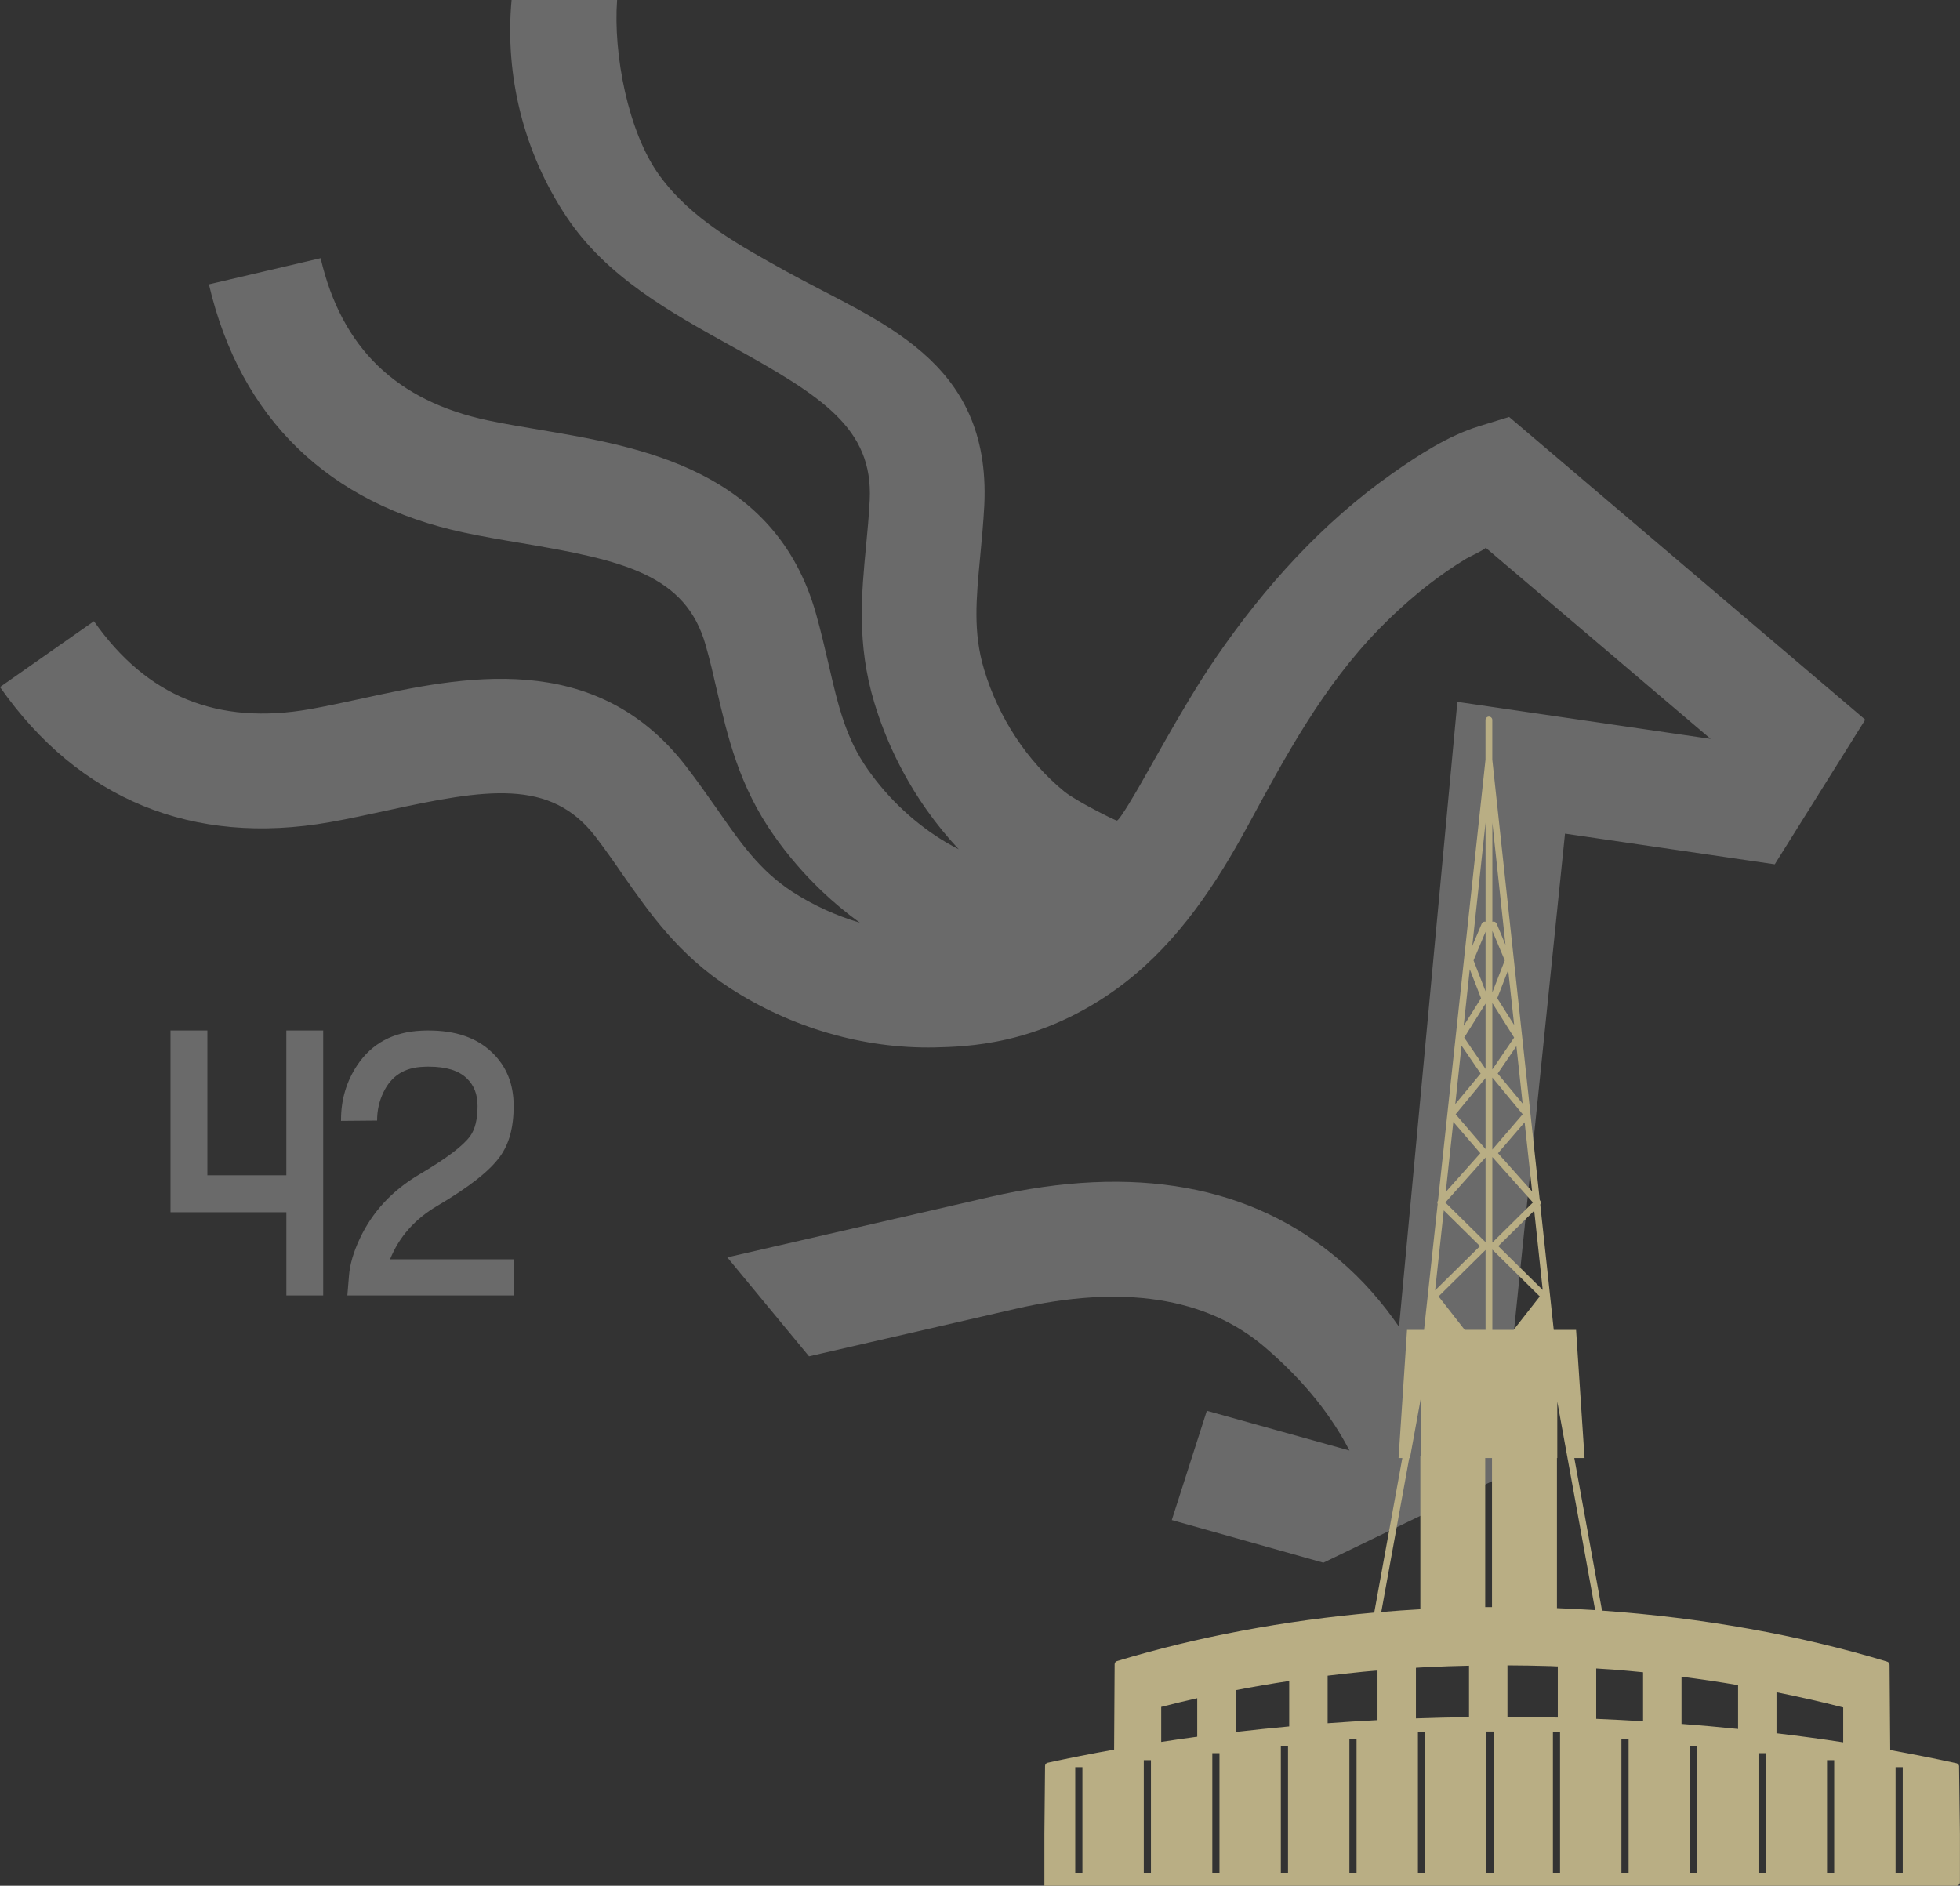 <?xml version="1.0" encoding="UTF-8"?><svg id="Warstwa_1" xmlns="http://www.w3.org/2000/svg" viewBox="0 0 687.21 661.28"><rect x="0" y="0" width="687.21" height="661.28" fill="#333333" stroke="none"/><defs><style>.cls-1{fill:#b9ae84;}.cls-2{opacity:.3;}.cls-3{fill:#ebebeb;}</style></defs><g class="cls-2"><path class="cls-3" d="M529.11,146.21l-10.5,3.24c-10.92,3.37-21.26,10.13-30.5,16.63-24.39,17.16-44.78,39.74-61.59,64.26-6.51,9.5-12.33,19.44-18.02,29.44-2.89,5.09-5.76,10.2-8.66,15.29-.82,1.44-7.42,12.96-8.29,12.69-1.29-.4-14.33-6.9-18.4-10.2-13.06-10.7-23.05-25.9-28.12-42.83-3.9-12.99-2.77-24.73-1.36-39.56.54-5.69,1.1-11.58,1.44-17.95,2.44-51.4-37.3-64.27-69.25-81.95-16.37-9.1-33.29-18.2-44.56-33.63-11.16-15.27-16.32-42.82-14.93-61.64h-37c-2.46,26.71,4.38,53.7,19.23,75.99,14.01,21.09,36.27,33.41,57.76,45.34,31.83,17.6,49.75,28.82,48.58,54.01-.28,5.39-.77,10.76-1.28,15.99-1.6,16.9-3.3,34.43,2.84,54.91,4.09,13.57,10.36,26.4,18.44,37.82,3.42,4.86,7.18,9.45,11.22,13.76-1.51-.78-2.99-1.58-4.46-2.44-10.64-6.34-20.08-15.09-27.4-25.5-7.81-11.08-10.47-22.56-13.81-37.07-1.3-5.59-2.63-11.33-4.34-17.45-14.23-50.65-61.75-58.72-96.47-64.58-6.48-1.08-12.65-2.13-18.49-3.34-32.18-6.8-51.44-25.39-58.77-56.91l-39.17,9.18c10.96,46.96,41.97,77.06,89.64,87.09,6.65,1.41,13.46,2.58,20.1,3.68,35.4,5.98,57.46,10.95,64.45,35.82,1.48,5.19,2.7,10.44,3.87,15.59,3.85,16.52,7.77,33.64,20.08,51.15,4.92,7,10.51,13.46,16.64,19.34,4.22,4.03,8.73,7.76,13.43,11.18-8.29-2.45-16.32-6.1-23.7-10.88-11.35-7.41-18.1-17.06-26.58-29.3-3.29-4.66-6.67-9.51-10.56-14.56-32.05-41.68-79.15-31.41-113.53-23.91-6.44,1.38-12.53,2.73-18.42,3.77-32.37,5.69-57.18-4.4-75.73-30.85L0,240.93c27.68,39.48,67.64,55.85,115.62,47.39,6.69-1.18,13.46-2.68,20-4.08,35.06-7.65,57.39-11.29,73.16,9.14,3.25,4.26,6.38,8.7,9.34,13.03,9.74,13.92,19.76,28.35,37.7,40.01,21.52,14,47.05,21.39,71.89,20.89,5.49-.13,14.42-.32,25.34-2.83,15.2-3.49,29.38-10.53,41.67-20.12,18.57-14.49,31.6-34.17,42.74-54.69,13.4-24.68,26.31-48.86,46.11-69.15,1.52-1.55,3.06-3.08,4.63-4.58,7.9-7.52,16.51-14.35,25.83-20.01.69-.42,6.87-3.34,6.87-3.86l78.88,67.04-88.8-12.98-20.45,219.13c-5.87-8.51-12.76-16.48-20.89-23.38-30.75-26.33-71.96-33.78-122.56-22.14l-92.08,21.18,28.66,34.71,72.42-16.66c37.43-8.61,66.82-4.12,87.35,13.41,14.58,12.46,23.85,24.89,29.71,36.28l-50-13.94-12.29,38.33,53.15,14.95,61.53-29.73,23.19-225.94,73.54,10.76,31.73-50.72-124.89-106.18h0v.02Z"/><path class="cls-3" d="M113.33,454.28h-12.93v-29.19h-40.62v-63.72h12.93v50.77h27.68v-50.77h12.93v92.91h0Z"/><path class="cls-3" d="M180.1,454.28h-58.31l.56-6.81c.28-3.92,1.53-8.29,3.8-13.12,4.43-9.43,11.4-16.92,20.93-22.54,9.36-5.51,15.32-9.99,17.81-13.46,1.7-2.38,2.55-5.9,2.55-10.56,0-4.04-1.25-7.21-3.74-9.6-2.84-2.78-7.26-4.14-13.39-4.14-.57,0-1.19,0-1.87.05-6.64.23-11.29,3.24-14.01,8.97-1.48,3.07-2.21,6.36-2.21,9.88l-12.65.11v-.4c0-6.99,1.87-13.34,5.62-19.03,5.11-7.72,12.7-11.81,22.75-12.21.79-.05,1.59-.05,2.38-.05,9.47,0,16.85,2.56,22.18,7.67,5.1,4.88,7.6,11.13,7.6,18.74s-1.59,13.4-4.82,17.83c-3.57,5-10.84,10.68-21.78,17.15-8,4.65-13.56,10.96-16.74,18.85h43.34v12.66h0Z"/></g><path class="cls-1" d="M686.91,619.46c0-.54-.38-1.01-.93-1.14-7.59-1.65-15.35-3.19-23.24-4.62l-.23-29.9c0-.52-.35-.96-.83-1.11-30.9-9.37-64.94-15.42-99.98-17.89l-9.72-53.49h3.59l-2.97-44.95h-7.83l-4.73-43.95c.3-.42.28-1.01-.07-1.43l-.1-.1-16.65-154.49v-13.94c0-.64-.53-1.16-1.18-1.16s-1.2.52-1.2,1.16v13.94l-16.65,154.66c-.25.35-.3.79-.12,1.16l-4.78,44.15h-5.96l-2.97,44.95h1.32l-9.85,54.18c-31.61,2.79-62.21,8.52-90.19,17-.48.15-.83.59-.83,1.11l-.18,29.95c-7.91,1.41-15.7,2.94-23.32,4.6-.53.12-.9.59-.9,1.14l-.23,23.92v18.07h319.8c.63,0,1.15-.47,1.18-1.06.03-.05.03-.08.03-.1v-16.93l-.3-23.72h0ZM379.51,656.85h-2.51v-37.15h2.51v37.15ZM540.9,452.35l-15.58-15.37,12.6-12.43,2.98,27.8h0ZM537.19,417.82l-11.97-13.42,9.34-10.85,2.63,24.27h0ZM533.86,387.01l-8.74-10.55,6.56-9.61,2.18,20.17h0ZM530.9,359.45l-5.94-9.39,3.83-9.89,2.1,19.28ZM523.24,288.47l4.61,42.85-3.1-7.42c-.25-.59-.9-.87-1.5-.64v-34.8ZM523.24,326.43l4.36,10.35-4.36,11.22v-21.57ZM523.24,351.74l7.64,12.11-7.64,11.19v-23.31ZM523.24,377.86l10.64,12.88-10.64,12.38v-25.26ZM523.24,405.74l14.23,15.94-14.23,14.06v-30ZM523.24,438.21l16.63,16.41-9.18,11.73h-7.45v-28.14ZM504.38,454.62l16.48-16.29v28.01h-7.31l-9.17-11.73ZM520.86,402.95l-10.49-12.21,10.49-12.7v24.91h0ZM513.37,363.85l7.49-11.91v22.91l-7.49-11ZM516.65,336.79l4.21-10.06v20.91l-4.21-10.85ZM520.86,288.47v34.75c-.55-.12-1.13.15-1.35.69l-3.31,7.83,4.66-43.28h0ZM515.32,339.88l3.96,10.18-6.09,9.66,2.13-19.84ZM512.44,366.67l6.69,9.79-8.89,10.73,2.2-20.51h0ZM509.56,393.41l9.47,11-12.12,13.59,2.65-24.59ZM520.86,405.89v29.71l-14.1-13.91,14.1-15.79ZM506.21,424.45l12.7,12.53-15.73,15.52,3.03-28.05ZM403.54,656.85h-2.51v-39.61h2.51v39.61ZM419.77,609.02c-4.24.57-8.45,1.17-12.63,1.82v-12.28c4.16-1.08,8.39-2.08,12.63-3.05v13.52ZM427.57,656.85h-2.51v-42.07h2.51v42.07ZM451.6,656.85h-2.51v-44.53h2.51v44.53ZM452.02,605.4c-6.3.58-12.56,1.23-18.77,1.95v-14.65c6.2-1.2,12.46-2.28,18.77-3.23v15.93h0ZM475.63,656.85h-2.51v-46.98h2.51v46.98ZM482.98,603.2c-5.87.3-11.69.66-17.49,1.09v-16.68c4.17-.5,8.36-.97,12.6-1.39.8-.07,1.63-.15,2.43-.22.82-.08,1.64-.13,2.46-.2v17.4ZM494.11,511.3h.24l3.77-20.72v20.05h-.12v53.69c-4.58.25-9.14.57-13.7.96l9.81-53.99h0ZM499.66,656.85h-2.51v-49.44h2.51v49.44ZM515.06,602.15c-6.22.09-12.42.24-18.61.45v-17.76c.51-.03,1.03-.07,1.54-.1.8-.05,1.58-.1,2.38-.12,4.88-.26,9.78-.41,14.69-.51v18.04h0ZM520.74,511.3h2.38v52.26h-2.38v-52.26ZM523.69,656.85h-2.51v-49.65h2.51v49.65ZM528.54,583.99c4.93.02,9.86.1,14.79.25h.18c.73.03,1.45.07,2.18.1h.2c.1,0,.2,0,.3.01v17.95c-5.87-.14-11.75-.24-17.65-.25v-18.06ZM546.98,656.85h-2.5v-49.44h2.5v49.44ZM545.89,563.93v-52.63h.12v-19.76l3.59,19.76h0l9.69,53.32c-4.46-.27-8.94-.52-13.4-.69h0ZM571.01,656.85h-2.51v-46.98h2.51v46.98ZM576.09,603.59c-5.46-.33-10.93-.61-16.43-.84v-17.67c1.13.08,2.25.14,3.38.22.8.05,1.63.1,2.43.15,3.55.28,7.09.61,10.62.96v17.17ZM595.04,656.85h-2.51v-44.53h2.51v44.53ZM609.4,606.3c-6.56-.68-13.17-1.28-19.83-1.78v-16.54c6.67.84,13.28,1.83,19.83,2.95v15.37h0ZM619.07,656.85h-2.51v-42.07h2.51v42.07ZM643.1,656.85h-2.51v-39.61h2.51v39.61ZM646.26,610.98c-7.67-1.19-15.5-2.22-23.39-3.17v-14.39c7.91,1.6,15.74,3.35,23.39,5.33v12.23ZM667.13,656.85h-2.51v-37.15h2.51v37.15Z"/></svg>